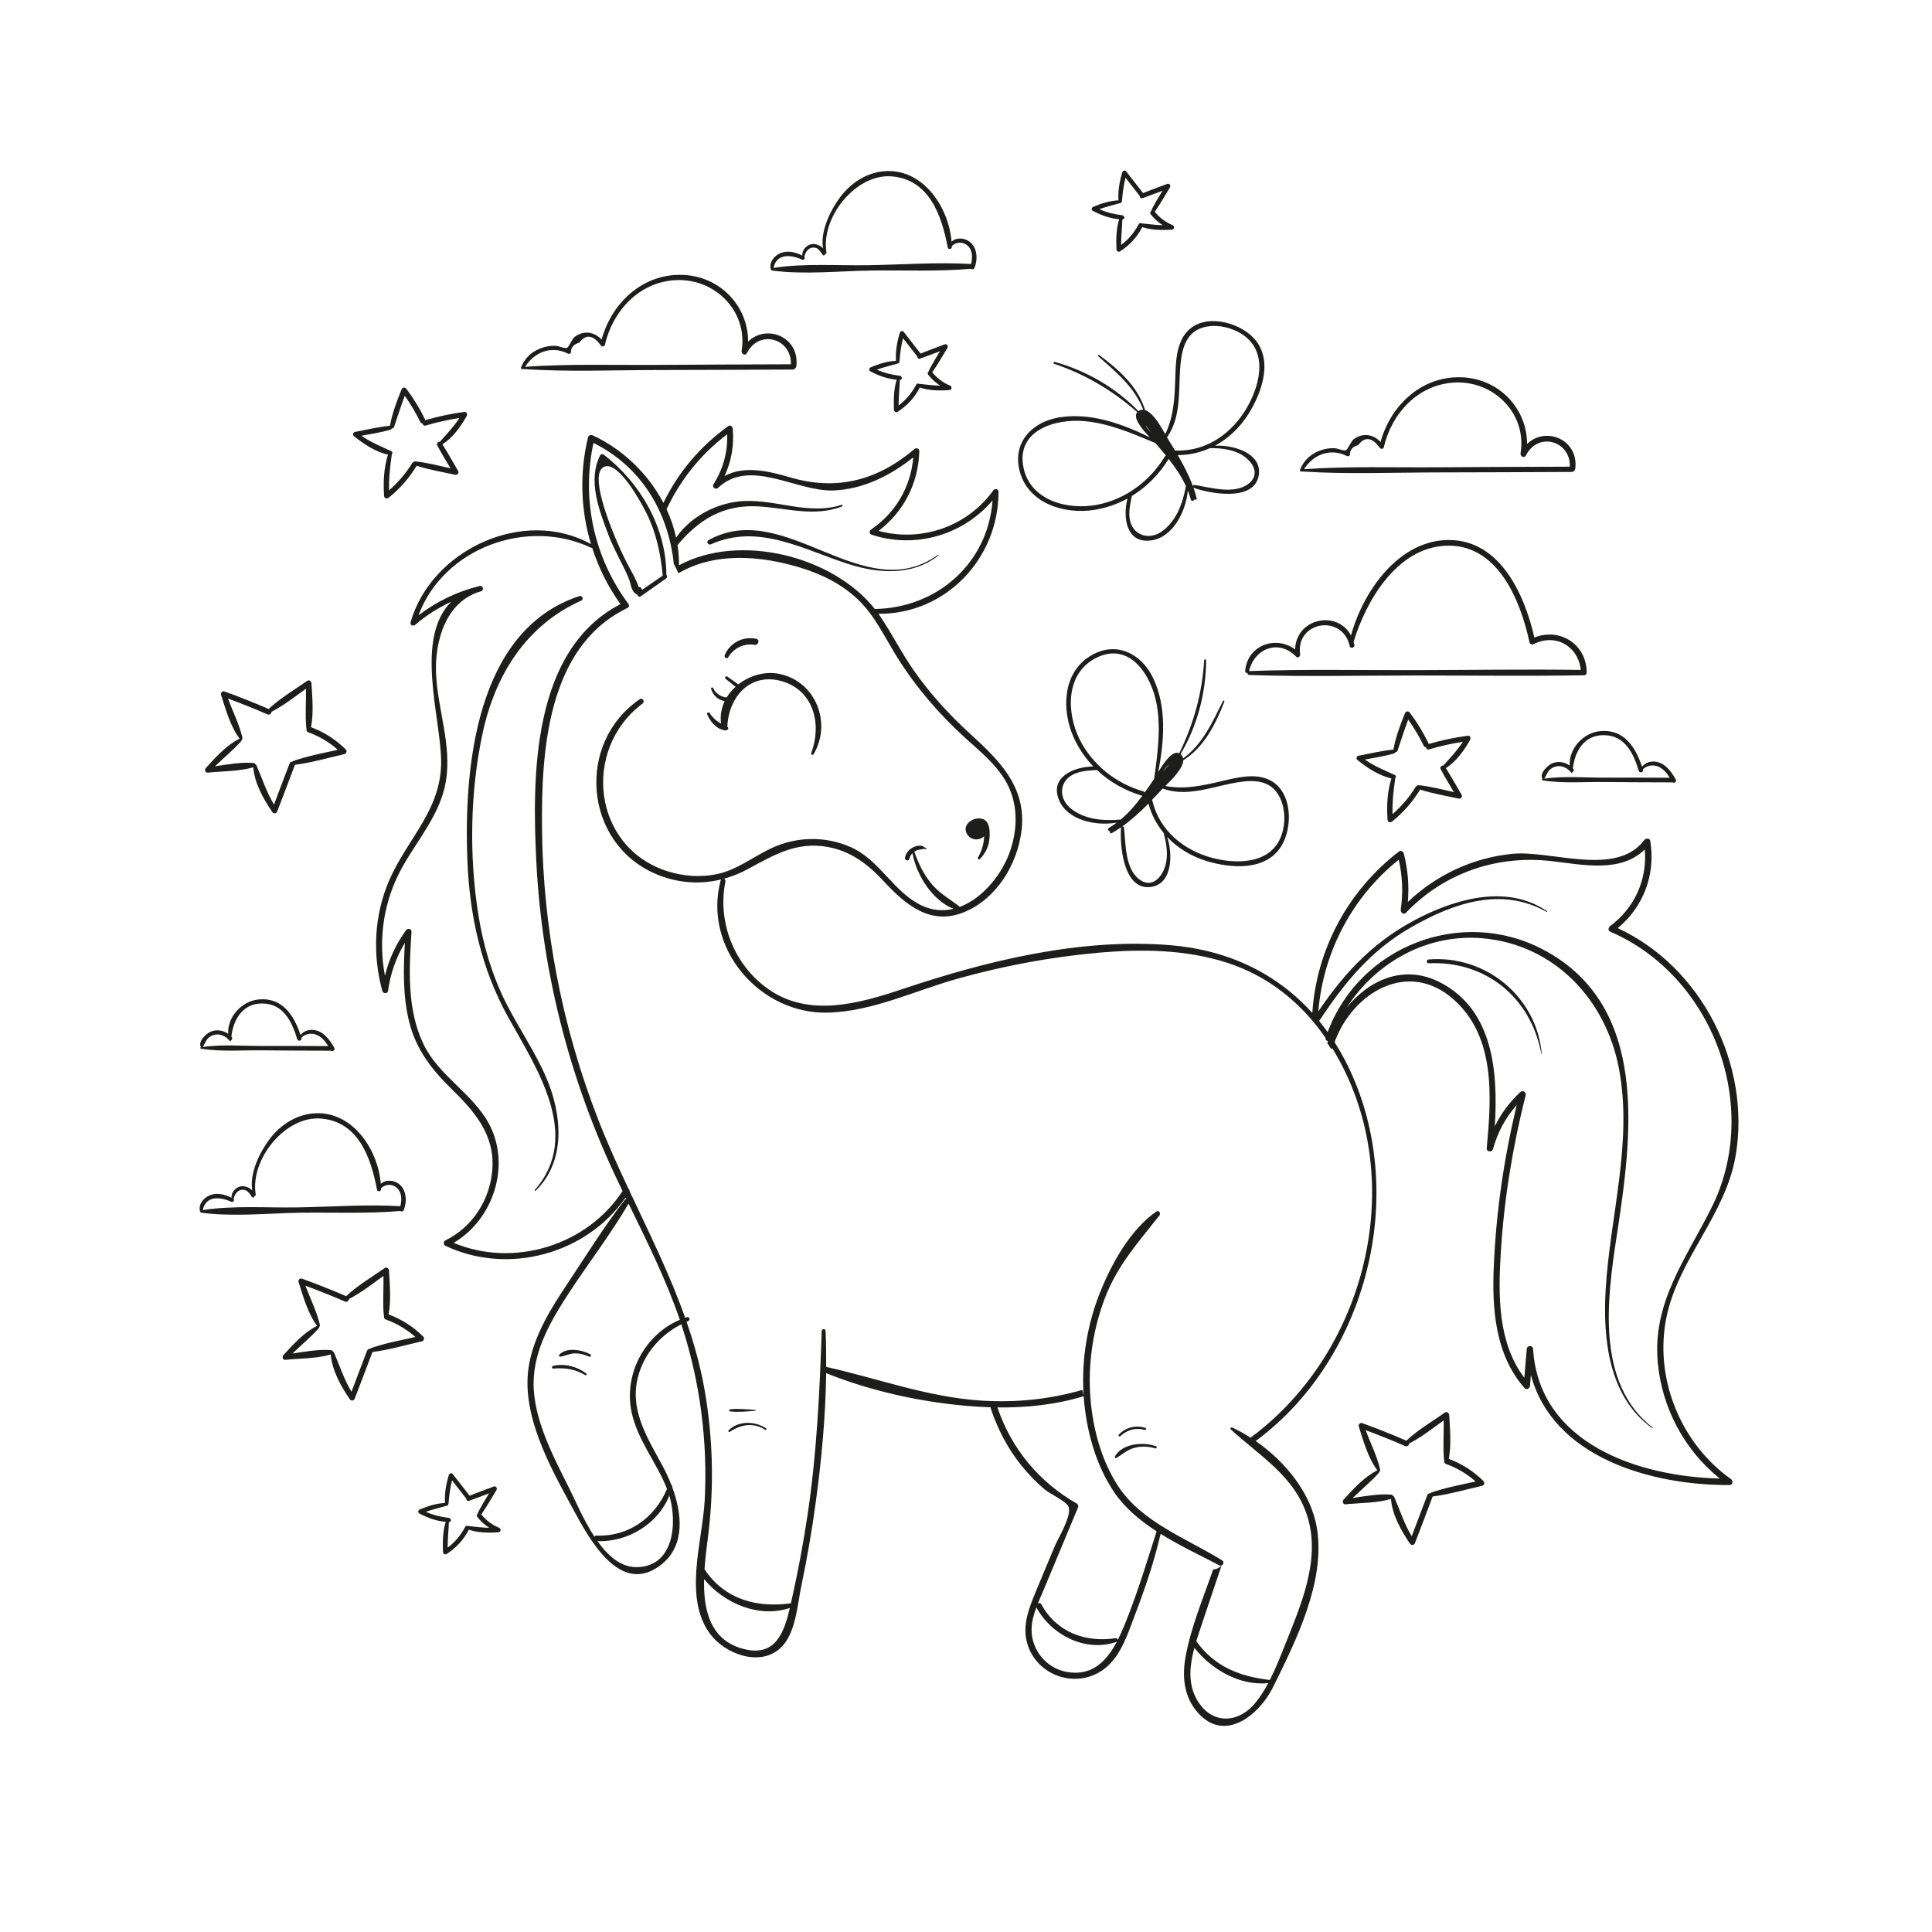 <?xml version="1.0" encoding="utf-8"?>
<!-- Generator: Adobe Illustrator 27.5.0, SVG Export Plug-In . SVG Version: 6.00 Build 0)  -->
<svg version="1.1" xmlns="http://www.w3.org/2000/svg" xmlns:xlink="http://www.w3.org/1999/xlink" x="0px" y="0px"
	 viewBox="0 0 500 500" style="enable-background:new 0 0 500 500;" xml:space="preserve">
<g id="BACKGROUND">
</g>
<g id="OBJECTS">
	<path style="fill:#1D1D1B;" d="M410.551,174.402c0.009-0.017,0.021-0.031,0.029-0.05c0.04-0.098,0.06-0.202,0.056-0.309
		c-0.048-7.388-7-11.66-13.542-9.056c-2.618-11.507-9.26-26.049-23.294-25.198c-12.29,0.745-21.163,13.562-24.159,24.679
		c-3.592-6.746-14.266-4.425-14.461,3.603c-4.979-3.694-12.373-1.155-12.944,5.622c-0.029,0.349,0.312,0.526,0.603,0.477
		c-0.004,0.254,0.159,0.51,0.493,0.521c14.415,0.469,28.898,0.126,43.321,0.124c14.412-0.002,28.842,0.194,43.252-0.055
		c0.012,0,0.023,0,0.036,0c0.011,0,0.022,0,0.033,0c0.036-0.001,0.062-0.016,0.095-0.021c0.046-0.008,0.092-0.013,0.135-0.029
		c0.071-0.025,0.131-0.062,0.184-0.106c0.012-0.01,0.025-0.017,0.036-0.027C410.477,174.526,410.519,174.467,410.551,174.402z
		 M366.653,173.433c-14.422,0.035-28.907-0.272-43.321,0.233c-0.03,0.001-0.051,0.013-0.078,0.018
		c1.388-5.894,7.711-8.358,12.172-3.752c0.479,0.494,1.123-0.039,1.045-0.608c-1.17-8.511,10.959-10.539,12.827-2.133
		c0.175,0.789,1.388,0.455,1.212-0.334c-0.058-0.259-0.127-0.506-0.201-0.748c3.229-10.622,11.085-24.078,23.492-24.859
		c13.681-0.861,19.693,14.052,22.027,24.983c0.108,0.504,0.699,0.656,1.108,0.451c5.705-2.868,11.523,0.611,12.171,6.688
		C394.961,173.18,380.799,173.399,366.653,173.433z"/>
	<path style="fill:#1D1D1B;" d="M395.199,114.912c0.025-8.942-6.858-16.488-16.106-17.219c-10.647-0.841-19.132,6.876-21.801,16.687
		c-1.245-1.303-2.909-2.085-4.829-1.695c-0.795,0.162-1.546,0.525-2.183,1.027c-0.601,0.473-1.499,2.631-1.948,2.804
		c-0.634,0.245-2.033-0.454-2.87-0.504c-1.418-0.086-2.806,0.162-4.123,0.694c-2.303,0.929-3.974,2.56-4.892,4.848
		c-0.148,0.369,0.313,0.621,0.608,0.471c11.542,0.755,23.261,0.249,34.827,0.238c11.639-0.011,23.279-0.075,34.918-0.125
		c0.265-0.001,0.44-0.132,0.545-0.307c0.171-0.114,0.305-0.289,0.335-0.539C408.596,113.65,399.907,110.264,395.199,114.912z
		 M337.49,121.431c2.389-3.829,6.826-5.554,11.068-3.421c0.282,0.142,0.732,0.043,0.795-0.324c-0.014-1.27,0.699-2.1,2.138-2.49
		c1.729-2.287,3.593-2.055,5.59,0.696c0.261,0.381,0.926,0.374,1.044-0.137c2.053-8.853,8.932-16.316,18.402-16.759
		c10.109-0.473,18.66,8.063,16.993,18.308c-0.126,0.774,0.956,1.4,1.373,0.579c3.185-6.274,11.611-3.761,11.378,2.894
		c-11.463,0.045-22.926,0.077-34.389,0.158C360.461,121.017,348.886,120.624,337.49,121.431z"/>
	<path style="fill:#1D1D1B;" d="M193.609,88.41c0.025-8.942-6.858-16.488-16.106-17.219c-10.647-0.841-19.132,6.876-21.801,16.687
		c-1.245-1.303-2.909-2.086-4.829-1.695c-0.795,0.162-1.546,0.525-2.183,1.027c-0.601,0.473-1.499,2.631-1.948,2.804
		c-0.634,0.245-2.033-0.454-2.87-0.504c-1.418-0.086-2.806,0.162-4.123,0.694c-2.303,0.929-3.973,2.56-4.892,4.848
		c-0.148,0.369,0.313,0.621,0.609,0.471c11.542,0.755,23.261,0.249,34.826,0.238c11.64-0.011,23.279-0.075,34.918-0.125
		c0.265-0.001,0.44-0.132,0.545-0.307c0.171-0.114,0.305-0.289,0.335-0.539C207.006,87.148,198.317,83.762,193.609,88.41z
		 M135.9,94.929c2.389-3.829,6.826-5.554,11.068-3.421c0.282,0.142,0.732,0.043,0.795-0.323c-0.014-1.27,0.699-2.1,2.138-2.49
		c1.73-2.287,3.593-2.055,5.59,0.696c0.261,0.381,0.926,0.374,1.044-0.136c2.053-8.853,8.932-16.316,18.402-16.759
		c10.109-0.473,18.66,8.063,16.993,18.308c-0.126,0.774,0.956,1.4,1.373,0.579c3.185-6.274,11.611-3.761,11.378,2.894
		c-11.463,0.045-22.926,0.077-34.389,0.158C158.871,94.515,147.296,94.122,135.9,94.929z"/>
	<path style="fill:#1D1D1B;" d="M250.936,62.56c-1.355-1.015-3.444-1.198-4.669,0.004c-0.737-9.14-7.621-19.291-17.766-18.226
		c-4.428,0.464-8.388,3.12-11.025,6.627c-2.505,3.332-5.274,8.893-4.459,13.309c-0.691-0.764-1.91-1.214-2.804-1.111
		c-1.454,0.167-2.678,1.521-2.597,2.977c-1.74-0.914-3.876-1.399-5.73-0.584c-1.549,0.681-2.875,2.318-2.417,4.072
		c0.008,0.032,0.037,0.049,0.055,0.075c0.027,0.145,0.145,0.288,0.307,0.31c8.318,1.114,17.371,0.108,25.765-0.001
		c8.516-0.11,17.228,0.291,25.711-0.453c0.255,0.222,0.731,0.186,0.9-0.233C253.08,67.156,252.954,64.071,250.936,62.56z
		 M224.766,68.637c-8.015,0.131-16.634-0.536-24.57,0.692c0.759-3.761,4.447-3.473,7.356-2.143c0.493,0.226,0.92-0.364,0.607-0.715
		c0.254-1.173,0.988-2.388,2.342-2.406c1.38-0.019,1.746,1.072,2.473,1.947c0.153,0.184,0.499,0.086,0.545-0.144
		c0.013-0.063,0.015-0.124,0.02-0.186c0.18,0.044,0.391-0.095,0.35-0.343c-1.509-9.103,7.667-20.526,16.994-19.687
		c9.731,0.875,12.851,10.308,14.399,18.416c0.115,0.6,1.061,0.453,1.054-0.143c-0.001-0.097-0.008-0.196-0.01-0.293
		c0.059-0.016,0.117-0.041,0.169-0.089c1.173-1.081,3.069-0.958,4.142,0.239c1.134,1.265,1.022,2.989,0.69,4.543
		C242.547,67.81,233.561,68.493,224.766,68.637z"/>
	<path style="fill:#1D1D1B;" d="M103.225,306.396c-1.355-1.015-3.444-1.198-4.669,0.004c-0.737-9.14-7.621-19.291-17.766-18.226
		c-4.428,0.464-8.388,3.12-11.025,6.627c-2.505,3.332-5.274,8.893-4.459,13.309c-0.691-0.764-1.91-1.214-2.804-1.111
		c-1.454,0.167-2.678,1.521-2.597,2.977c-1.74-0.914-3.876-1.399-5.73-0.584c-1.549,0.681-2.875,2.318-2.417,4.072
		c0.008,0.032,0.037,0.049,0.055,0.075c0.027,0.145,0.146,0.289,0.307,0.31c8.318,1.113,17.371,0.107,25.765-0.001
		c8.516-0.11,17.228,0.291,25.711-0.453c0.254,0.222,0.731,0.186,0.899-0.233C105.368,310.992,105.243,307.907,103.225,306.396z
		 M77.054,312.474c-8.015,0.131-16.634-0.536-24.57,0.692c0.759-3.761,4.447-3.473,7.356-2.143c0.493,0.225,0.92-0.364,0.607-0.715
		c0.254-1.173,0.988-2.388,2.342-2.406c1.38-0.019,1.746,1.072,2.473,1.947c0.153,0.184,0.499,0.086,0.545-0.144
		c0.013-0.063,0.015-0.124,0.02-0.186c0.18,0.044,0.391-0.095,0.35-0.343c-1.509-9.103,7.667-20.526,16.994-19.687
		c9.731,0.875,12.851,10.308,14.399,18.416c0.115,0.6,1.061,0.453,1.054-0.143c-0.001-0.097-0.008-0.196-0.01-0.293
		c0.059-0.016,0.117-0.041,0.169-0.089c1.173-1.081,3.069-0.958,4.142,0.239c1.134,1.265,1.022,2.989,0.69,4.543
		C94.835,311.647,85.85,312.33,77.054,312.474z"/>
	<path style="fill:#1D1D1B;" d="M86.513,271.173c-1.153-2.026-2.761-4.306-5.273-4.609c-1.401-0.169-2.669,0.29-3.466,1.311
		c-1.687-5.11-4.708-9.832-10.882-9.212c-4.367,0.438-8.105,4.561-7.831,8.909c-1.328-0.943-3.075-1.235-4.616-0.539
		c-1.102,0.498-3.361,2.629-2.413,3.976c-0.015,0.002-0.031,0.003-0.046,0.006c-0.184,0.029-0.183,0.341,0,0.372
		c5.209,0.859,10.747,0.372,16.017,0.438c5.882,0.074,11.764,0.072,17.646,0.096c0.015,0,0.025-0.007,0.039-0.008
		C86.105,272.237,86.83,271.731,86.513,271.173z M68.003,270.695c-5.113,0.026-10.462-0.458-15.539,0.259
		c0.1-0.112,0.137-0.214,0.255-0.413c0.522-0.883,0.689-1.611,1.598-2.221c1.637-1.1,3.638-0.621,4.896,0.803
		c0.049,0.055,0.102,0.089,0.155,0.117c0.007,0.022,0.009,0.045,0.017,0.067c0.072,0.222,0.389,0.178,0.402-0.054
		c0-0.007,0.001-0.014,0.002-0.021c0.275-0.15,0.444-0.546,0.175-0.859c-0.028-0.033-0.063-0.059-0.092-0.091
		c0.518-4.462,2.948-8.665,8.092-8.583c5.399,0.086,7.598,4.71,8.954,9.225c0.21,0.7,1.311,0.401,1.097-0.303
		c-0.006-0.018-0.012-0.036-0.017-0.054c0.995-1.117,2.797-1.302,4.12-0.673c1.251,0.594,2.114,1.675,2.831,2.833
		C79.299,270.706,73.651,270.666,68.003,270.695z"/>
	<path style="fill:#1D1D1B;" d="M433.697,201.732c-1.153-2.026-2.761-4.306-5.273-4.609c-1.401-0.169-2.669,0.29-3.466,1.311
		c-1.687-5.11-4.708-9.832-10.882-9.212c-4.367,0.438-8.105,4.561-7.83,8.908c-1.328-0.943-3.075-1.235-4.616-0.539
		c-1.102,0.498-3.361,2.629-2.413,3.976c-0.015,0.002-0.031,0.003-0.046,0.006c-0.185,0.029-0.183,0.341,0,0.372
		c5.209,0.859,10.747,0.372,16.017,0.438c5.881,0.074,11.764,0.072,17.646,0.096c0.015,0,0.025-0.007,0.039-0.008
		C433.289,202.797,434.015,202.29,433.697,201.732z M415.187,201.254c-5.113,0.026-10.462-0.458-15.539,0.259
		c0.1-0.112,0.137-0.214,0.255-0.413c0.522-0.883,0.69-1.611,1.598-2.221c1.637-1.1,3.638-0.621,4.896,0.803
		c0.049,0.055,0.102,0.089,0.155,0.117c0.007,0.022,0.01,0.044,0.017,0.067c0.072,0.222,0.389,0.178,0.402-0.054
		c0-0.007,0.001-0.014,0.002-0.021c0.275-0.15,0.444-0.546,0.175-0.859c-0.028-0.033-0.063-0.059-0.092-0.091
		c0.518-4.462,2.948-8.665,8.092-8.583c5.399,0.086,7.598,4.71,8.954,9.225c0.21,0.7,1.311,0.401,1.097-0.303
		c-0.006-0.018-0.012-0.036-0.017-0.054c0.995-1.117,2.797-1.301,4.12-0.673c1.251,0.594,2.114,1.675,2.831,2.833
		C426.484,201.265,420.835,201.225,415.187,201.254z"/>
	<path style="fill:#1D1D1B;" d="M274.048,206.991c2.165,5.327,9.588,6.854,14.987,5.895c-0.644,0.479-1.31,0.936-2.02,1.348
		c-0.496,0.287-0.155,0.9,0.314,0.945c-0.004,0.004-0.007,0.007-0.011,0.011c-0.204,0.203,0.085,0.598,0.34,0.458
		c0.851-0.469,1.68-0.991,2.492-1.553c-0.013,0.033-0.027,0.065-0.03,0.105c-0.338,4.359,0.531,15.649,7.124,15.397
		c6.068-0.231,6.422-8.124,4.833-12.979c2.698,2.862,6.199,4.987,10.126,6.196c6.441,1.983,15.574,2.656,19.508-4.014
		c2.908-4.931,2.735-13.926-3.018-16.873c-3.846-1.97-8.693-0.676-12.63,0.254c-4.9,1.157-9.519,2.178-14.463,1.236
		c1.776-1.741,4.585-4.582,4.642-6.68c5.355-3.296,8.431-9.458,10.626-15.174c0.091-0.238-0.248-0.387-0.361-0.16
		c-2.768,5.579-5.255,11.157-10.301,14.871c-0.056-0.292-0.177-0.566-0.379-0.813c-0.098-0.12-0.2-0.216-0.302-0.301
		c4.339-7.265,6.574-15.844,6.625-24.274c0.002-0.294-0.498-0.296-0.515-0.007c-0.511,8.59-2.719,16.418-6.441,24.065
		c-1.778-0.855-4.062,2.559-5.443,4.859c1.548-8.041,2.242-16.762-1.291-24.263c-3.057-6.491-9.706-9.764-16.231-5.816
		c-7.26,4.392-7.52,14.012-4.39,21.061c1.263,2.845,3.013,5.389,5.122,7.577C278.018,198.424,271.618,201.013,274.048,206.991z
		 M298.704,201.555c-0.009,0.014-0.02,0.031-0.029,0.044c-0.793,1.16-1.586,2.325-2.405,3.468c-0.076-0.109-0.182-0.203-0.336-0.247
		c-7.102-2.022-13.299-6.911-16.581-13.583c-3.391-6.893-3.563-16.959,4.246-20.934c8.807-4.483,14.474,4.572,15.781,12.14
		C300.478,188.799,299.55,195.219,298.704,201.555z M301.002,199.731c0.485-0.771,0.992-1.453,1.496-1.839
		C301.999,198.504,301.501,199.118,301.002,199.731z M298.225,207.234c-0.019-0.081-0.054-0.146-0.095-0.206
		c0.785-0.818,1.556-1.639,2.302-2.448c0.126-0.137,0.299-0.31,0.496-0.505c5.791,2.142,11.883-0.126,17.68-1.301
		c4.284-0.868,9.479-1.513,12.138,2.767c1.684,2.71,1.992,6.26,1.278,9.332c-1.96,8.429-10.907,9.005-17.976,7.228
		C306.502,220.203,300.068,215.007,298.225,207.234z M290.448,213.88c2.416-1.713,4.665-3.778,6.77-5.914
		c0.773,2.874,2.14,5.429,3.942,7.614c0.634,2.446,1.087,4.841,0.672,7.406c-0.538,3.318-3.347,7.344-7.011,4.569
		c-3.676-2.784-3.481-9.207-3.921-13.346C290.874,213.968,290.65,213.859,290.448,213.88z M278.208,200.215
		c1.803-0.73,3.762-0.84,5.685-0.929c3.288,3.098,7.334,5.384,11.739,6.66c-1.663,2.252-3.466,4.375-5.605,6.159
		c-4.428,0.368-9.115,0.054-12.776-2.768C273.801,206.678,274.039,201.903,278.208,200.215z"/>
	<path style="fill:#1D1D1B;" d="M297.79,139.876c5.708-0.693,9.126-7.457,9.616-12.918c0.294,0.747,0.56,1.509,0.771,2.303
		c0.147,0.554,0.828,0.385,0.994-0.055c0.003,0.005,0.005,0.009,0.008,0.013c0.143,0.25,0.599,0.074,0.531-0.208
		c-0.229-0.944-0.516-1.882-0.846-2.812c0.028,0.021,0.056,0.043,0.094,0.057c4.118,1.468,15.241,3.588,16.726-2.841
		c1.367-5.916-6.157-8.326-11.259-8.065c3.469-1.854,6.437-4.675,8.633-8.149c3.601-5.696,6.645-14.334,1.238-19.878
		c-3.997-4.098-12.723-6.289-17.074-1.509c-2.909,3.195-2.93,8.212-3.064,12.255c-0.167,5.032-0.392,9.757-2.597,14.282
		c-1.214-2.17-3.221-5.625-5.231-6.231c-1.777-6.032-6.918-10.615-11.86-14.231c-0.205-0.15-0.438,0.138-0.248,0.306
		c4.659,4.133,9.391,7.995,11.652,13.838c-0.297-0.022-0.592,0.023-0.884,0.153c-0.142,0.063-0.261,0.136-0.37,0.213
		c-5.874-6.091-13.568-10.496-21.69-12.754c-0.283-0.079-0.416,0.403-0.141,0.495c8.156,2.744,15.132,6.926,21.536,12.522
		c-1.291,1.492,1.405,4.591,3.262,6.526c-7.354-3.601-15.589-6.556-23.753-5.112c-7.065,1.249-11.966,6.808-9.866,14.139
		c2.336,8.157,11.552,10.929,19.175,9.755c3.077-0.474,5.991-1.495,8.654-2.958C290.563,133.799,291.384,140.654,297.79,139.876z
		 M299.004,114.656c0.011,0.013,0.025,0.027,0.035,0.039c0.912,1.069,1.828,2.14,2.717,3.229c-0.126,0.045-0.243,0.123-0.326,0.26
		c-3.813,6.324-10.154,11.023-17.453,12.443c-7.541,1.467-17.3-1.005-19.09-9.583c-2.018-9.674,8.205-12.77,15.851-12.049
		C287.159,109.602,293.111,112.18,299.004,114.656z M297.846,111.961c-0.617-0.67-1.142-1.339-1.382-1.926
		C296.924,110.678,297.386,111.319,297.846,111.961z M304.359,116.607c-0.083-0.003-0.156,0.014-0.224,0.037
		c-0.584-0.972-1.174-1.931-1.759-2.863c-0.099-0.157-0.221-0.369-0.357-0.611c3.584-5.028,2.992-11.501,3.378-17.403
		c0.285-4.362,1.023-9.545,5.851-10.989c3.056-0.915,6.563-0.282,9.34,1.212c7.621,4.1,5.832,12.886,2.265,19.242
		C319.044,112.018,312.344,116.865,304.359,116.607z M308.735,125.854c-1.02-2.78-2.424-5.492-3.933-8.083
		c2.976,0.007,5.799-0.642,8.381-1.81c2.527,0.029,4.957,0.219,7.323,1.292c3.061,1.388,6.211,5.155,2.572,7.963
		c-3.65,2.818-9.798,0.946-13.907,0.287C308.932,125.466,308.768,125.653,308.735,125.854z M292.341,134.085
		c-0.232-1.932,0.175-3.851,0.593-5.73c3.851-2.361,7.118-5.667,9.503-9.584c1.737,2.195,3.314,4.492,4.475,7.023
		c-0.805,4.37-2.337,8.811-6.019,11.605C297.423,140.032,292.877,138.551,292.341,134.085z"/>
	<path style="fill:#1D1D1B;" d="M89.471,193.939c-2.594-2.571-5.563-4.463-8.971-5.742c0.694-3.632,0.32-7.698,0.11-11.355
		c-0.03-0.512-0.621-0.981-1.11-0.637c-3.308,2.326-7.006,4.488-9.972,7.28c-3.777-1.633-7.597-3.152-11.469-4.548
		c-0.496-0.179-1.009,0.373-0.856,0.856c1.189,3.729,2.405,8.192,4.81,11.363c-3.367,1.664-6.257,4.877-8.751,7.605
		c-0.37,0.405-0.15,1.263,0.495,1.196c3.783-0.39,8.122-0.306,11.783-1.378c0.322,4.09,2.658,8.262,4.922,11.566
		c0.36,0.525,1.072,0.408,1.291-0.169c1.525-4.008,3.073-8.008,4.57-12.026c0.002-0.006,0.001-0.011,0.003-0.018
		c4.312-0.551,8.592-1.806,12.823-2.774C89.69,195.036,89.849,194.314,89.471,193.939z M75.939,196.927
		c-0.1,0.035-0.172,0.102-0.231,0.179c-0.301-0.018-0.62,0.115-0.757,0.468c-1.369,3.542-2.7,7.098-4.041,10.651
		c-1.965-3.261-3.02-6.681-4.553-10.202c-0.055-0.127-0.159-0.19-0.273-0.211c-0.075-0.183-0.24-0.335-0.485-0.356
		c-3.185-0.273-6.671,0.39-9.952,0.857c2.266-2.229,4.784-4.23,6.85-6.607c0.091-0.104,0.11-0.222,0.087-0.327
		c0.117-0.09,0.196-0.241,0.163-0.389c-0.775-3.465-2.501-6.816-3.736-10.207c3.434,1.274,6.836,2.625,10.194,4.092
		c0.554,0.242,1.048-0.223,1.073-0.668c3.135-1.613,6.038-3.899,8.907-5.971c0.064,3.342-0.223,6.736,0.073,10.032
		c0.008,0.091,0.039,0.171,0.08,0.244c-0.122,0.369-0.009,0.84,0.46,1.011c2.86,1.04,5.393,2.541,7.647,4.526
		C83.597,194.907,79.643,195.637,75.939,196.927z"/>
	<path style="fill:#1D1D1B;" d="M383.914,383.298c-2.594-2.571-5.563-4.463-8.971-5.742c0.694-3.632,0.32-7.698,0.11-11.355
		c-0.03-0.512-0.621-0.981-1.11-0.637c-3.308,2.326-7.006,4.488-9.972,7.28c-3.777-1.633-7.597-3.152-11.469-4.548
		c-0.496-0.179-1.009,0.373-0.856,0.856c1.189,3.729,2.406,8.191,4.81,11.363c-3.367,1.664-6.257,4.878-8.751,7.605
		c-0.37,0.405-0.15,1.263,0.496,1.196c3.783-0.39,8.122-0.306,11.783-1.378c0.322,4.09,2.658,8.262,4.922,11.566
		c0.36,0.525,1.072,0.408,1.291-0.169c1.525-4.007,3.072-8.008,4.57-12.026c0.002-0.006,0.001-0.011,0.003-0.018
		c4.312-0.551,8.592-1.806,12.823-2.774C384.132,384.396,384.292,383.673,383.914,383.298z M370.382,386.286
		c-0.1,0.035-0.172,0.102-0.232,0.179c-0.301-0.018-0.62,0.115-0.757,0.468c-1.369,3.542-2.7,7.098-4.041,10.65
		c-1.965-3.261-3.02-6.681-4.553-10.202c-0.055-0.127-0.159-0.19-0.273-0.211c-0.075-0.183-0.24-0.335-0.485-0.356
		c-3.185-0.273-6.671,0.39-9.952,0.857c2.266-2.228,4.784-4.23,6.85-6.607c0.091-0.105,0.11-0.222,0.087-0.327
		c0.117-0.09,0.196-0.241,0.163-0.39c-0.775-3.465-2.501-6.816-3.736-10.207c3.434,1.273,6.836,2.625,10.194,4.092
		c0.554,0.242,1.048-0.223,1.073-0.668c3.135-1.613,6.038-3.9,8.907-5.971c0.064,3.342-0.223,6.736,0.073,10.032
		c0.008,0.091,0.039,0.171,0.08,0.244c-0.122,0.369-0.009,0.84,0.46,1.011c2.86,1.04,5.393,2.541,7.648,4.526
		C378.04,384.266,374.086,384.996,370.382,386.286z"/>
	<path style="fill:#1D1D1B;" d="M109.53,345.906c-2.594-2.571-5.563-4.463-8.971-5.742c0.694-3.632,0.32-7.698,0.11-11.355
		c-0.029-0.512-0.621-0.981-1.11-0.637c-3.308,2.326-7.006,4.488-9.972,7.28c-3.777-1.633-7.597-3.152-11.469-4.548
		c-0.496-0.179-1.009,0.373-0.856,0.856c1.189,3.729,2.406,8.192,4.81,11.363c-3.367,1.664-6.257,4.877-8.751,7.605
		c-0.37,0.405-0.15,1.263,0.496,1.196c3.783-0.39,8.122-0.306,11.783-1.378c0.322,4.091,2.658,8.262,4.922,11.566
		c0.36,0.525,1.072,0.409,1.291-0.169c1.525-4.008,3.072-8.008,4.57-12.026c0.002-0.006,0.001-0.011,0.003-0.018
		c4.312-0.551,8.592-1.806,12.823-2.774C109.748,347.003,109.908,346.28,109.53,345.906z M95.998,348.893
		c-0.1,0.035-0.173,0.102-0.231,0.179c-0.301-0.018-0.62,0.115-0.757,0.468c-1.369,3.542-2.7,7.098-4.041,10.65
		c-1.965-3.261-3.02-6.681-4.553-10.202c-0.055-0.127-0.159-0.189-0.273-0.211c-0.075-0.183-0.24-0.335-0.485-0.356
		c-3.185-0.273-6.671,0.39-9.952,0.857c2.266-2.228,4.784-4.23,6.85-6.607c0.091-0.104,0.11-0.222,0.087-0.327
		c0.117-0.09,0.196-0.241,0.163-0.39c-0.775-3.465-2.501-6.816-3.736-10.207c3.434,1.273,6.836,2.625,10.193,4.092
		c0.554,0.242,1.048-0.224,1.073-0.668c3.135-1.613,6.038-3.9,8.907-5.971c0.064,3.342-0.223,6.736,0.073,10.032
		c0.008,0.091,0.039,0.171,0.08,0.245c-0.122,0.369-0.009,0.841,0.46,1.011c2.86,1.04,5.393,2.541,7.647,4.526
		C103.656,346.873,99.702,347.603,95.998,348.893z"/>
	<path style="fill:#1D1D1B;" d="M120.804,107.621c0.223-0.401-0.048-1.091-0.586-1.021c-3.452,0.452-6.832,1.166-10.17,2.146
		c-0.01-0.075-0.022-0.15-0.06-0.229c-1.355-2.783-2.95-5.407-4.814-7.88c-0.375-0.498-1.029-0.409-1.262,0.165
		c-1.23,3.022-2.409,6.163-2.987,9.384c-3.044,0.301-6.075,1.031-9.076,1.605c-0.445,0.085-0.639,0.766-0.279,1.058
		c2.498,2.031,5.611,4.093,8.83,4.803c-1.068,3.453-1.243,7.086-0.997,10.682c0.043,0.625,0.699,0.853,1.164,0.482
		c2.917-2.323,5.329-5.093,7.269-8.274c3.223,1.046,6.665,1.601,9.965,2.328c0.562,0.124,1.072-0.464,0.763-0.993
		c-1.344-2.293-2.632-4.636-4.062-6.877C117.218,113.233,119.251,110.411,120.804,107.621z M107.427,119.403
		c-0.176-0.018-0.297,0.053-0.374,0.16c-0.142,0.041-0.276,0.125-0.375,0.285c-1.639,2.678-3.646,4.998-5.982,7.051
		c-0.088-3.148,0.265-6.23,0.713-9.365c0.202-0.242,0.231-0.608-0.137-0.776c-2.74-1.256-5.314-2.281-7.734-3.99
		c2.523-0.451,5.08-0.866,7.533-1.568c0.177-0.051,0.281-0.187,0.328-0.341c0.233,0.033,0.484-0.071,0.589-0.376
		c0.927-2.694,1.748-5.398,2.768-8.053c1.518,2.159,2.869,4.411,4.029,6.792c0.126,0.258,0.335,0.349,0.548,0.343
		c0.053,0.37,0.36,0.704,0.822,0.567c2.874-0.854,5.785-1.496,8.739-1.965c-1.455,2.264-3.244,4.141-5.061,6.162
		c-0.458-0.073-0.954,0.395-0.67,0.935c1.064,2.021,2.259,3.982,3.432,5.948C113.567,120.503,110.5,119.716,107.427,119.403z"/>
	<path style="fill:#1D1D1B;" d="M380.494,191.423c0.223-0.401-0.048-1.091-0.586-1.021c-3.452,0.452-6.831,1.166-10.17,2.146
		c-0.01-0.075-0.022-0.15-0.06-0.228c-1.356-2.783-2.951-5.407-4.814-7.88c-0.375-0.498-1.029-0.408-1.262,0.165
		c-1.23,3.022-2.409,6.163-2.987,9.384c-3.044,0.301-6.074,1.031-9.076,1.605c-0.445,0.085-0.639,0.766-0.279,1.058
		c2.499,2.031,5.611,4.093,8.83,4.803c-1.068,3.453-1.242,7.086-0.997,10.682c0.043,0.625,0.699,0.853,1.164,0.482
		c2.917-2.324,5.329-5.093,7.27-8.274c3.223,1.046,6.665,1.601,9.965,2.328c0.562,0.124,1.073-0.465,0.763-0.993
		c-1.344-2.293-2.632-4.636-4.062-6.877C376.908,197.036,378.941,194.213,380.494,191.423z M367.117,203.206
		c-0.176-0.018-0.297,0.053-0.375,0.16c-0.142,0.041-0.276,0.124-0.375,0.285c-1.639,2.678-3.646,4.999-5.982,7.051
		c-0.088-3.148,0.265-6.229,0.713-9.365c0.202-0.243,0.23-0.608-0.137-0.776c-2.74-1.256-5.314-2.281-7.734-3.99
		c2.523-0.452,5.081-0.865,7.533-1.568c0.177-0.051,0.281-0.187,0.328-0.341c0.233,0.033,0.484-0.071,0.589-0.376
		c0.927-2.694,1.748-5.398,2.768-8.053c1.518,2.159,2.869,4.411,4.029,6.792c0.126,0.258,0.335,0.349,0.548,0.343
		c0.053,0.37,0.36,0.704,0.823,0.567c2.874-0.854,5.784-1.496,8.738-1.965c-1.455,2.264-3.244,4.141-5.061,6.162
		c-0.458-0.073-0.954,0.395-0.67,0.935c1.064,2.021,2.259,3.982,3.432,5.948C373.257,204.306,370.19,203.519,367.117,203.206z"/>
	<path style="fill:#1D1D1B;" d="M129.13,395.371c-1.826-0.759-3.339-1.931-4.585-3.448c0.023-0.023,0.049-0.039,0.069-0.069
		c1.4-2.018,2.624-4.157,3.891-6.259c0.258-0.427-0.178-1.087-0.688-0.895c-2.098,0.787-4.203,1.563-6.287,2.386
		c-1.462-1.883-2.928-3.763-4.395-5.642c-0.282-0.362-0.85-0.118-0.965,0.255c-0.721,2.348-1.16,4.815-0.999,7.277
		c-2.265,0.09-4.436,0.799-6.523,1.667c-0.414,0.172-0.602,0.774-0.135,1.029c2.118,1.157,4.438,1.962,6.843,2.194
		c-0.789,2.488-0.807,5.219-0.705,7.801c0.017,0.438,0.505,0.776,0.908,0.521c2.455-1.56,4.458-3.698,5.763-6.301
		c2.424,0.8,5.135,0.849,7.649,0.662C129.675,396.496,129.748,395.627,129.13,395.371z M121.166,394.928
		c-0.009-0.001-0.015,0.002-0.023,0.002c-0.245-0.137-0.567-0.114-0.74,0.212c-1.147,2.159-2.627,3.948-4.552,5.379
		c0.001-2.209,0.239-4.386,0.32-6.596c0.704,0.017,0.661-1.006-0.012-1.089c-2.097-0.258-4.052-0.733-5.943-1.583
		c1.822-0.642,3.689-1.086,5.556-1.621c0.173-0.05,0.247-0.2,0.24-0.346c0.036-0.061,0.063-0.13,0.07-0.217
		c0.158-2.028,0.409-3.998,0.906-5.952c1.229,1.578,2.458,3.156,3.69,4.731c-0.005,0.363,0.267,0.715,0.709,0.557
		c1.729-0.615,3.446-1.269,5.162-1.924c-0.968,1.602-1.933,3.209-2.788,4.873c-0.052,0.1-0.061,0.194-0.054,0.282
		c-0.285,0.188-0.457,0.617-0.179,0.967c0.898,1.131,1.931,2.056,3.102,2.801C124.807,395.359,123.021,395.129,121.166,394.928z"/>
	<path style="fill:#1D1D1B;" d="M303.423,58.25c-1.826-0.759-3.339-1.931-4.585-3.448c0.023-0.023,0.049-0.039,0.069-0.069
		c1.4-2.018,2.624-4.157,3.891-6.259c0.258-0.427-0.178-1.087-0.689-0.895c-2.098,0.787-4.203,1.563-6.288,2.386
		c-1.462-1.883-2.928-3.763-4.395-5.642c-0.282-0.362-0.85-0.118-0.965,0.255c-0.721,2.348-1.16,4.815-1,7.277
		c-2.264,0.09-4.436,0.799-6.523,1.667c-0.414,0.172-0.602,0.774-0.135,1.029c2.118,1.157,4.438,1.962,6.843,2.194
		c-0.789,2.488-0.807,5.219-0.705,7.801c0.017,0.438,0.505,0.776,0.908,0.521c2.455-1.56,4.458-3.698,5.763-6.301
		c2.424,0.8,5.135,0.849,7.649,0.662C303.967,59.375,304.04,58.507,303.423,58.25z M295.458,57.807
		c-0.009-0.001-0.015,0.003-0.023,0.002c-0.245-0.137-0.567-0.114-0.74,0.212c-1.147,2.159-2.627,3.948-4.552,5.379
		c0.001-2.209,0.239-4.386,0.32-6.596c0.704,0.017,0.661-1.006-0.012-1.089c-2.097-0.258-4.052-0.733-5.943-1.583
		c1.822-0.642,3.689-1.086,5.556-1.621c0.173-0.05,0.247-0.2,0.24-0.346c0.036-0.061,0.063-0.13,0.07-0.217
		c0.158-2.028,0.409-3.998,0.906-5.952c1.229,1.578,2.458,3.156,3.69,4.731c-0.005,0.363,0.267,0.715,0.709,0.557
		c1.729-0.615,3.446-1.269,5.162-1.924c-0.968,1.602-1.933,3.209-2.788,4.873c-0.052,0.1-0.061,0.194-0.054,0.282
		c-0.285,0.188-0.457,0.617-0.179,0.967c0.898,1.131,1.931,2.056,3.102,2.802C299.099,58.238,297.314,58.009,295.458,57.807z"/>
	<path style="fill:#1D1D1B;" d="M245.838,99.782c-1.826-0.759-3.339-1.931-4.586-3.449c0.023-0.023,0.049-0.039,0.07-0.069
		c1.4-2.018,2.624-4.157,3.891-6.259c0.258-0.428-0.178-1.087-0.688-0.895c-2.098,0.787-4.203,1.563-6.287,2.386
		c-1.462-1.883-2.928-3.763-4.395-5.642c-0.282-0.361-0.85-0.118-0.965,0.255c-0.721,2.348-1.16,4.815-0.999,7.277
		c-2.264,0.09-4.436,0.799-6.523,1.667c-0.414,0.172-0.602,0.774-0.135,1.029c2.118,1.157,4.438,1.962,6.843,2.194
		c-0.789,2.488-0.807,5.219-0.705,7.801c0.017,0.438,0.505,0.777,0.908,0.521c2.455-1.56,4.458-3.698,5.763-6.301
		c2.424,0.8,5.135,0.849,7.649,0.662C246.383,100.907,246.456,100.038,245.838,99.782z M237.874,99.338
		c-0.009-0.001-0.015,0.002-0.023,0.002c-0.245-0.137-0.567-0.114-0.74,0.212c-1.147,2.159-2.627,3.948-4.552,5.379
		c0.001-2.209,0.239-4.386,0.32-6.596c0.704,0.017,0.661-1.006-0.012-1.089c-2.097-0.258-4.052-0.733-5.943-1.583
		c1.822-0.642,3.689-1.086,5.556-1.621c0.173-0.05,0.247-0.2,0.24-0.346c0.036-0.061,0.063-0.13,0.07-0.217
		c0.158-2.028,0.409-3.998,0.906-5.952c1.229,1.578,2.458,3.156,3.69,4.731c-0.005,0.363,0.267,0.715,0.709,0.557
		c1.729-0.615,3.446-1.269,5.162-1.924c-0.968,1.602-1.933,3.209-2.788,4.873c-0.051,0.101-0.061,0.194-0.054,0.282
		c-0.285,0.188-0.457,0.617-0.179,0.967c0.898,1.131,1.931,2.056,3.102,2.801C241.515,99.77,239.729,99.54,237.874,99.338z"/>
	<g>
		<path style="fill:#1D1D1B;" d="M157.438,138.36c1.446,3.842,3.534,7.315,5.164,11.053c0.812,1.863,0.612,3.714,2.374,4.511
			c0.076,0.375,0.461,0.681,0.858,0.403c2.195-1.537,4.389-3.074,6.566-4.638c0.342-0.245,0.283-0.681,0.055-0.906
			c-0.014-12.255-6.721-23.825-16.277-31.179c-0.258-0.199-0.721-0.051-0.86,0.226C152.04,124.348,155.048,132.012,157.438,138.36z
			 M156.524,120.739c3.666-1.21,9.336,9.153,10.779,12.06c2.555,5.147,3.663,10.492,4.222,16.157
			c-1.795,1.218-3.578,2.455-5.36,3.692c-0.047-0.123-0.114-0.262-0.209-0.438c-0.131-0.244-0.423-0.33-0.68-0.282
			c-0.458-1.597-1.938-4.192-1.832-4.001c-1.519-2.731-2.858-5.544-4.062-8.427C158.066,136.348,152.163,122.179,156.524,120.739z"
			/>
		<path style="fill:#1D1D1B;" d="M254.493,212.023c1.715,0.692,1.718,3.307,1.592,4.882c-0.169,2.123-1.019,3.88-2.475,5.408
			c-0.258,0.271-0.704-0.077-0.516-0.398c0.934-1.598,1.576-3.583,1.591-5.513c-0.902,1.033-2.984,1.264-4.158-0.179
			C248.427,213.644,251.983,211.01,254.493,212.023z"/>
		<path style="fill:#1D1D1B;" d="M183.664,184.552c0.52,0.847,1.318,1.638,2.122,2.215c0.262,0.188,0.539,0.338,0.82,0.478
			c-0.269-2.076,0.109-4.04,0.943-5.787c-1.656-0.294-3.023-1.457-3.527-3.189c-0.087-0.301,0.389-0.521,0.52-0.219
			c0.602,1.383,2.03,2.356,3.531,2.435c0.616-1.019,1.399-1.942,2.293-2.755c-0.878-0.681-1.744-1.373-2.607-2.075
			c-0.32-0.26,0.102-0.81,0.443-0.575c0.97,0.67,1.933,1.345,2.883,2.04c2.963-2.336,6.954-3.494,10.712-2.697
			c9.358,1.985,13.516,12.686,8.766,20.765c-0.191,0.326-0.775,0.11-0.631-0.266c2.765-7.233,0.817-16.08-7.398-18.568
			c-8.341-2.527-13.997,4.001-14.299,11.711c0.006,0.004,0.013,0.007,0.019,0.011c0.414,0.253,0.228,0.866-0.241,0.89
			c-0.073,0.004-0.143-0.002-0.215-0.003c-0.241,0.106-0.528,0.082-0.732-0.086c-1.895-0.434-3.396-2.376-4.061-4.047
			C182.854,184.441,183.459,184.218,183.664,184.552z"/>
		<path style="fill:#1D1D1B;" d="M187.564,169.525c1.376-3.203,4.71-4.909,8.133-4.209c1.032,0.211,0.586,1.746-0.432,1.568
			c-2.637-0.463-5.439,0.852-6.771,3.185C188.141,170.687,187.299,170.144,187.564,169.525z"/>
		<path style="fill:#1D1D1B;" d="M98.945,256.475c0.184,0.673,1.368,0.781,1.475,0c0.619-4.519,2.07-8.651,4.364-12.485
			c-0.399,6.842-0.548,13.806,1.116,20.485c1.757,7.055,5.752,12.247,10.861,17.247c5.958,5.83,11.204,11.756,10.675,20.629
			c-0.474,7.947-5.035,15.177-12.203,18.682c-0.51,0.25-0.519,1.114,0,1.361c16.213,7.706,36.512,2.192,46.68-12.482
			c0.069,0.142,0.135,0.286,0.204,0.428c-0.164-0.006-0.328,0.053-0.457,0.22c-5.3,6.814-9.902,14.295-14.693,21.478
			c-4.244,6.364-8.529,13.152-9.99,20.784c-2.482,12.965,5.44,26.855,11.411,37.87c4.096,7.556,12.19,22.75,22.885,14.115
			c6.107-4.931,5.229-13.134,2.676-19.992c0.041-0.231-0.047-0.408-0.195-0.507c-0.677-1.744-1.453-3.394-2.243-4.867
			c-3.658-6.822-8.249-13.825-6.654-21.947c1.278-6.511,5.661-11.815,11.466-14.769c0.095,0.288,0.195,0.573,0.287,0.862
			c4.606,14.381,6.56,29.581,5.769,44.659c-0.556,10.609-5.646,25.284,1.475,34.714c3.818,5.056,12.663,8.431,18.005,3.665
			c4.085-3.644,4.469-11.133,5.511-16.104c1.511-7.21,2.761-14.473,3.755-21.772c1.502-11.03,2.54-22.218,2.692-33.385
			c12.912,5.224,28.021,8.258,41.861,8.816c0.233,0.009,0.469,0.009,0.703,0.016c-0.011,0.109,0,0.229,0.043,0.358
			c1.767,5.287,4.31,10.191,7.794,14.561c1.833,2.299,3.882,4.424,6.123,6.328c1.387,1.179,5.443,2.994,6.146,4.398
			c1.095,2.187-2.68,8.298-3.566,10.423c-1.483,3.555-2.972,7.107-4.447,10.665c-1.998,4.821-4.267,9.859-2.408,15.089
			c2.904,8.17,13.199,11.142,19.979,5.69c4.116-3.31,5.846-8.95,7.659-13.7c2.621-6.867,5.001-13.876,6.666-21.042
			c4.963,3.084,10.373,5.619,15.15,8.122c0.845,0.443,1.563-0.778,0.749-1.281c-9.113-5.628-20.739-9.85-26.833-19.105
			c-4.688-7.121-6.919-16.12-7.336-24.561c-0.407-8.212,0.922-16.516,3.853-24.198c3.256-8.533,8.578-14.369,14.107-21.38
			c0.418-0.531-0.129-1.477-0.788-1.021c-6.682,4.621-11.49,13.301-14.467,20.657c-3.4,8.399-4.935,17.582-4.38,26.63
			c0.007,0.113,0.018,0.227,0.025,0.34c-0.115-0.484-0.223-0.97-0.331-1.456c-8.393,2.399-17.039,3.344-26.094,2.764
			c-14.032-0.898-26.682-5.711-40.208-8.728c0.018-3.099-0.017-6.195-0.149-9.285c-0.028-0.649-0.987-0.65-1.009,0
			c-0.534,15.917-1.289,31.717-3.645,47.49c-1.088,7.284-2.438,14.529-4.045,21.717c-0.093,0.415-0.186,0.836-0.281,1.26
			c-8.695,1.218-16.96-0.94-22.171-8.527c-0.055-0.081-0.123-0.133-0.191-0.185c0.214-3.284,0.664-6.499,0.999-9.261
			c1.489-12.254,1.185-24.677-0.903-36.844c-1.068-6.226-2.719-12.205-4.734-18.033c0.134-0.058,0.266-0.122,0.402-0.177
			c0.612-0.249,0.385-1.224-0.281-1.019c-0.164,0.05-0.318,0.12-0.48,0.174c-3.988-11.262-9.307-21.977-14.412-32.836
			c0.022-0.252-0.103-0.468-0.291-0.62c-2.746-5.853-5.423-11.751-7.785-17.804c-9.351-23.954-14.316-49.599-14.568-75.312
			c-0.194-19.778,1.305-46.666,21.503-56.826c0.092-0.046,0.153-0.108,0.214-0.169c0.573-0.08,1.062-0.64,0.63-1.223
			c-8.913-12.004-12.169-27.054-9.029-41.635c12.345,6.111,19.357,17.843,20.794,31.296c0.431,0.797,0.832,1.608,1.201,2.436
			c9.45-5.597,21.459-4.545,31.638-1.43c5.523,1.69,10.795,4.308,14.968,8.364c4.343,4.223,6.901,9.868,10.085,14.931
			c4.857,7.723,10.799,14.649,17.551,20.775c3.636,3.299,7.636,6.522,10.222,10.771c3.383,5.559,3.462,12.133,1.46,18.208
			c-1.956,5.936-6.99,12.441-13.128,14.722c-0.027-0.041-0.055-0.081-0.1-0.116c-2.314-1.83-4.823-3.175-6.825-5.426
			c-2.263-2.545-3.716-5.555-4.831-8.743c0.104-0.069,0.199-0.145,0.315-0.205c0.455-0.237,0.902-0.326,1.404-0.393
			c0.456-0.061,0.835-0.229,1.275-0.04c0.136,0.059,0.258-0.131,0.12-0.205c-0.486-0.257-0.842-0.662-1.395-0.716
			c-0.609-0.059-1.235,0.076-1.795,0.312c-1.157,0.486-2.097,1.525-2.327,2.774c-0.134,0.728,0.952,1.047,1.123,0.31
			c0.137-0.591,0.42-1.07,0.816-1.461c0.957,5.569,5.123,12.257,10.621,14.403c-2.654,0.64-5.473,0.462-8.312-0.895
			c-7.276-3.478-10.744-11.715-18.29-15.07c-6.587-2.928-14.093-2.763-20.587,0.298c-4.706,2.218-8.748,5.533-13.937,6.658
			c-4.249,0.921-8.7,0.604-12.837-0.693c-19.425-6.09-22.364-31.532-6.539-43.4c0.678-0.509,0.049-1.66-0.68-1.164
			c-16.654,11.336-14.498,37.312,4.139,45.252c5.525,2.354,11.319,2.775,16.867,1.422c-0.032,0.053-0.066,0.104-0.085,0.174
			c-4.712,17.541,10.085,34.773,27.806,34.284c11.545-0.319,22.534-5.728,33.51-8.789c11.876-3.312,24.07-5.608,36.353-6.704
			c11.141-0.994,22.637-0.886,33.377,2.574c10.637,3.426,19.238,10.379,25.502,19.479c-0.09,0.425,0.19,0.713,0.54,0.784
			c0.018,0.028,0.038,0.054,0.057,0.082c-0.059,0.168-0.112,0.337-0.168,0.505c0.311,0.381,0.612,0.771,0.85,1.202
			c0.05,0.091,0.088,0.187,0.126,0.284c0.118-0.043,0.231-0.103,0.321-0.203c20.212,32.877,9.384,78.231-21.146,100.783
			c-1.556-0.993-3.143-1.882-4.737-2.621c-0.306-0.142-0.662,0.238-0.382,0.495c7.611,6.96,16.728,12.221,19.899,22.772
			c3.377,11.236-1.904,23.036-6.012,33.347c-1.136,2.853-2.333,5.872-3.785,8.723c-7.822-0.93-14.312-3.439-19.034-10.035
			c0.379-1.246,0.787-2.467,1.178-3.643c1.741-5.242,3.522-10.471,5.283-15.707c0.024-0.072,0.024-0.135,0.03-0.201
			c-0.555,0.585-1.319,0.957-2.117,0.95c-2.568,7.43-5.802,15.038-7.169,22.756c-0.833,4.704-0.466,9.586,2.51,13.492
			c6.965,9.143,16.382,1.878,20.223-5.899c5.91-11.967,13.474-27.16,11.309-40.855c-1.431-9.054-8.099-17.333-15.879-22.702
			c15.509-11.441,25.75-28.969,29.585-47.749c3.389-16.593,1.711-34.229-5.798-49.496c-1.03-2.093-2.161-4.073-3.365-5.968
			c4.641-12.819,19.04-21.56,30.843-11.035c10.892,9.713,9.746,25.298,8.532,38.488c-0.088,0.952,1.383,1.088,1.621,0.219
			c1.193-4.358,3.231-8.123,6.139-11.414c-3.274,13.682-5.334,27.65-5.934,41.713c-0.473,11.087,0.327,22.844,7.973,31.546
			c0.507,0.577,1.343,0.068,1.397-0.579c0.079-0.948,0.158-1.896,0.237-2.843c5.657,21.284,31.026,28.624,51.366,28.504
			c0.871-0.005,1.061-1.087,0.418-1.542c-13.106-9.278-19.993-26.274-16.659-42.069c3.175-15.044,15.267-26.299,17.868-41.647
			c3.99-23.539-8.806-48.819-30.522-58.869c6.699-5.529,9.848-13.899,8.416-22.579c-0.133-0.806-1.175-0.714-1.557-0.203
			c-7.205,9.626-24.068,2.575-34.088,3.55c-10.217,0.994-19.689,5.442-27.084,12.456c0.352-4.254,0.015-8.383-1.068-12.598
			c-0.118-0.46-0.776-0.812-1.198-0.488c-13.166,10.116-21.359,25.223-22.463,41.808c-9.279-10.275-21.849-16.306-36.752-17.532
			c-23.21-1.909-47.258,3.973-69.085,11.283c-11.328,3.793-24.388,7.571-35.045,0.014c-8.791-6.235-13.115-17.275-11.003-27.788
			c0.069-0.344-0.116-0.594-0.361-0.711c2.073-0.57,4.109-1.383,6.079-2.445c6.819-3.679,12.61-7.215,20.699-5.786
			c6.018,1.064,10.515,4.519,14.578,8.908c5.697,6.154,12.194,11.613,20.968,7.902c8.194-3.465,13.475-12.123,14.626-20.702
			c1.533-11.429-5.531-18.34-13.33-25.453c-5.369-4.897-10.243-10.249-14.429-16.202c-3.248-4.619-5.748-9.69-8.921-14.349
			c-0.1-0.146-0.21-0.287-0.313-0.432c17.427,0.129,31.085-14.257,31.085-31.575c0-0.771-0.958-0.93-1.359-0.368
			c-6.702,9.39-18.66,13.475-29.673,10.487c6.533-4.994,10.309-12.34,10.53-20.665c0.018-0.679-0.795-0.909-1.253-0.519
			c-9.469,8.048-19.986,10.882-31.975,7.39c-5.702-1.661-11.952-3.219-17.171-0.411c1.781-3.836,2.495-7.888,2.117-12.28
			c-0.044-0.513-0.63-1.018-1.138-0.653c-7.248,5.21-12.911,11.885-16.806,19.888c-3.979-7.593-10.571-13.901-18.28-17.466
			c-0.469-0.217-1.093-0.067-1.23,0.5c-2.227,9.248-1.906,18.765,0.764,27.639c-17.426-9.694-41.35,1.475-46.693,20.237
			c-0.201,0.707,0.654,1.097,1.156,0.673c2.91-2.464,6.037-4.449,9.389-6.004c-9.504,9.435-2.825,29.695-2.634,40.995
			c0.217,12.843-8.676,20.141-13.421,31.082C96.807,236.885,96.355,246.976,98.945,256.475z M328.221,435.586
			c-0.955,1.788-2.023,3.495-3.263,5.027c-4.72,5.834-12.047,5.648-15.549-1.399c-1.995-4.014-1.452-8.491-0.301-12.764
			C313.558,432.129,320.908,436.335,328.221,435.586z M400.363,235.819c-9.962-6.815-22.643-3.485-32.62,1.472
			c-11.635,5.78-19.455,13.948-26.564,24.465c1.294-15.407,8.763-29.597,20.822-39.268c0.962,4.305,1.144,8.493,0.513,12.916
			c-0.106,0.744,0.746,1.446,1.368,0.797c9.861-10.297,23.524-14.968,37.622-13.348c8.012,0.92,17.969,3.144,24.158-3.032
			c0.698,7.743-2.624,15.177-8.968,19.855c-0.433,0.32-0.632,1.153,0,1.424c26.642,11.439,39.218,45.31,26.324,71.283
			c-6.599,13.292-15.443,24.642-13.987,40.264c1.096,11.767,6.889,22.64,16.046,29.999c-20.951-0.5-46.743-8.963-48.32-33.503
			c-0.068-1.061-1.552-1.047-1.639,0l-0.618,7.427c-6.927-9.168-6.769-21.419-6.091-32.469c0.843-13.735,3.063-27.32,6.432-40.657
			c0.206-0.816-0.781-1.368-1.385-0.806c-2.8,2.604-4.985,5.552-6.597,8.856c0.847-13.98-0.332-30.076-14.097-37.223
			c-9.31-4.834-18.407-0.731-24.223,6.485c7.509-11.68,20.796-19.177,35.121-17.933c18.586,1.613,31.928,15.854,35.315,33.685
			c3.626,19.088-2.292,38.16-3.428,57.183c-0.765,12.804,0.769,27.871,12.069,35.93c0.088,0.063,0.199-0.083,0.115-0.149
			c-14.785-11.46-11.82-33.333-9.342-49.499c3.952-25.779,8.701-59.564-18.978-74.203c-21.16-11.192-47.55-0.916-55.815,21.346
			c-0.716-1.006-1.46-1.977-2.223-2.924c0.06-0.05,0.122-0.097,0.171-0.172c6.559-9.918,13.364-18.191,23.846-24.149
			c10.854-6.169,23.188-10.48,34.87-3.872C400.376,236.059,400.47,235.892,400.363,235.819z M172.505,131.786
			c0.006-0.012,0.016-0.017,0.022-0.029c3.636-7.717,8.898-14.243,15.671-19.374c0.133,4.653-1.02,8.919-3.554,12.956
			c-0.472,0.752,0.584,1.5,1.193,0.92c8.257-7.857,20.354,1.079,29.953,0.666c7.675-0.331,14.665-3.852,20.571-8.566
			c-0.655,7.632-4.538,14.325-10.954,18.704c-0.518,0.353-0.438,1.118,0.172,1.319c11.317,3.74,23.697,0.078,31.294-8.879
			c-1.153,16.137-14.206,27.813-30.465,28.106c-10.857-13.728-35.033-19.782-50.683-11.315c0.019-1.76-0.121-3.504-0.388-5.223
			c5.61-6.705,12.012-10.602,21.152-10.007c7.292,0.475,14.293,2.734,21.402,0.02c0.264-0.101,0.159-0.521-0.119-0.431
			c-9.002,2.917-17.838-1.974-26.936-0.841c-6.079,0.757-12.359,4.166-15.855,9.332
			C174.431,136.609,173.596,134.143,172.505,131.786z M288.927,424.915c0.054-0.019,0.093-0.047,0.134-0.075
			c-2.657,5.041-6.49,9.12-13.159,7.821c-5.145-1.003-8.942-5.625-8.932-10.892c0.004-1.977,0.542-3.915,1.247-5.801
			c0.007,0.016,0.006,0.032,0.015,0.048C272.084,423.145,280.975,427.697,288.927,424.915z M258.134,364.24
			c7.437,0.102,15.137-0.698,22.328-2.909c0.599,8.648,3.018,17.667,7.911,24.895c2.747,4.057,6.648,7.294,10.955,10.079
			c-2.277,7.138-4.441,14.289-7.14,21.286c-0.847,2.195-1.774,4.604-2.919,6.849c-0.014-0.267-0.243-0.526-0.602-0.471
			c-7.729,1.177-15.292-1.581-19.124-8.718c-0.217-0.404-0.618-0.441-0.937-0.287c0.493-1.219,1.032-2.414,1.518-3.579
			c2.972-7.107,5.936-14.217,8.903-21.327c0.142-0.341-0.099-0.801-0.394-0.969C268.888,383.534,261.72,374.861,258.134,364.24z
			 M182.217,408.67c5.195,6.315,14.203,10.159,22.2,7.458c-1.445,6.183-3.625,12.555-11.555,10.723
			C183.815,424.762,182.031,416.792,182.217,408.67z M154.638,398.857c7.903,0.23,15.66-4.455,18.586-11.812
			c2.121,7.122,1.198,18.503-8.531,18.532C160.653,405.59,157.348,402.659,154.638,398.857z M162.674,311.489
			c4.798,9.866,9.723,19.686,13.263,30.08c-9.088,3.83-14.563,14.085-12.489,23.875c1.542,7.279,6.521,13.068,9.173,19.885
			c-3.088,7.406-9.964,12.419-18.192,12.066c-0.286-0.012-0.474,0.121-0.586,0.304c-2.8-4.271-4.921-9.319-6.535-12.544
			c-4.092-8.178-9.302-17.924-9.214-27.326c0.082-8.7,4.745-16.524,9.381-23.581C152.469,326.647,158.093,319.344,162.674,311.489z
			 M104.217,224.24c4.114-7.296,9.867-13.736,11.214-22.26c1.466-9.279-2.179-18.452-2.582-27.659
			c-0.37-8.459,2.557-18.748,11.642-21.305c0.877-0.247,0.507-1.582-0.375-1.362c-5.852,1.459-11.076,3.979-15.803,7.588
			c6.412-17.346,28.034-25.349,44.634-17.496c0.109,0.051,0.213,0.052,0.305,0.024c1.657,5.151,4.101,10.076,7.322,14.584
			c-23.006,11.892-22.896,44.753-21.758,66.922c1.424,27.742,8.32,54.962,20.007,80.145c0.747,1.609,1.52,3.208,2.29,4.809
			c-9.194,14.135-28.204,19.933-43.705,13.416c10.253-5.988,14.892-20.053,9.152-30.771c-4.272-7.977-12.993-12.406-16.951-20.633
			c-4.337-9.016-3.733-19.401-3.111-29.113c0.053-0.832-1.028-0.949-1.431-0.388c-2.64,3.668-4.424,7.544-5.448,11.8
			C97.805,242.859,99.311,232.941,104.217,224.24z"/>
		<path style="fill:#1D1D1B;" d="M288.539,376.905c1.966-3.377,7.334-3.805,10.625-2.626c0.348,0.125,0.209,0.671-0.155,0.562
			c-1.842-0.555-3.754-0.622-5.613-0.083c-1.775,0.514-2.927,1.633-4.449,2.555C288.69,377.469,288.391,377.16,288.539,376.905z"/>
		<path style="fill:#1D1D1B;" d="M289.56,371.28c1.738-1.904,4.397-2.524,6.837-1.755c0.343,0.108,0.199,0.646-0.15,0.542
			c-2.286-0.681-4.588-0.033-6.29,1.61C289.696,371.93,289.317,371.546,289.56,371.28z"/>
		<path style="fill:#1D1D1B;" d="M188.557,370.184c2.524-2.574,6.879-2.435,9.72-0.523c0.23,0.155,0.018,0.527-0.219,0.374
			c-3.084-1.987-6.299-1.393-9.206,0.532C188.617,370.722,188.366,370.378,188.557,370.184z"/>
		<path style="fill:#1D1D1B;" d="M188.953,364.735c2.105-0.259,4.426,0.001,6.538,0.159c0.139,0.01,0.14,0.206,0,0.217
			c-2.111,0.158-4.434,0.418-6.538,0.159C188.61,365.227,188.609,364.777,188.953,364.735z"/>
		<path style="fill:#1D1D1B;" d="M143.102,353.502c2.96-0.722,6.212,0.138,8.614,1.947c0.254,0.191,0.032,0.611-0.256,0.439
			c-2.647-1.587-5.237-1.969-8.264-1.701C142.8,354.222,142.724,353.594,143.102,353.502z"/>
		<path style="fill:#1D1D1B;" d="M144.738,350.595c1.899-2.031,5.937-1.273,8.055-0.069c0.369,0.21,0.045,0.737-0.328,0.562
			c-1.217-0.572-2.56-0.895-3.911-0.824c-1.255,0.067-2.314,0.663-3.523,0.835C144.746,351.139,144.516,350.833,144.738,350.595z"/>
		<path style="fill:#1D1D1B;" d="M369.728,248.312c14.679-1.23,27.975,9.602,29.264,24.372c0.005,0.06-0.095,0.074-0.106,0.014
			c-2.702-14.51-14.328-24.078-29.158-23.404C369.091,249.323,369.106,248.364,369.728,248.312z"/>
		<path style="fill:#1D1D1B;" d="M149.992,154.249c0.67-0.219,1.149,0.862,0.488,1.158c-14.313,6.39-22.324,19.276-25.563,34.271
			c-3.259,15.09-3.534,31.848-1.111,47.085c1.256,7.892,3.528,15.579,7.12,22.733c3.318,6.607,7.594,12.717,10.503,19.534
			c4.014,9.408,5.121,21.41-2.793,29.126c-0.142,0.138-0.344-0.069-0.215-0.215c12.326-14.101,0.289-31.691-6.968-44.799
			c-6.877-12.423-9.927-26.184-10.49-40.301C120.019,199.14,122.955,163.104,149.992,154.249z"/>
		<path style="fill:#1D1D1B;" d="M183.374,139.788c19.778-11.046,39.969,17.604,59.324,3.845c0.096-0.068,0.221,0.091,0.127,0.165
			c-6.709,5.225-15.376,4.663-23.103,2.218c-11.716-3.707-23.385-10.702-35.719-5.151
			C183.288,141.186,182.659,140.187,183.374,139.788z"/>
	</g>
</g>
</svg>
